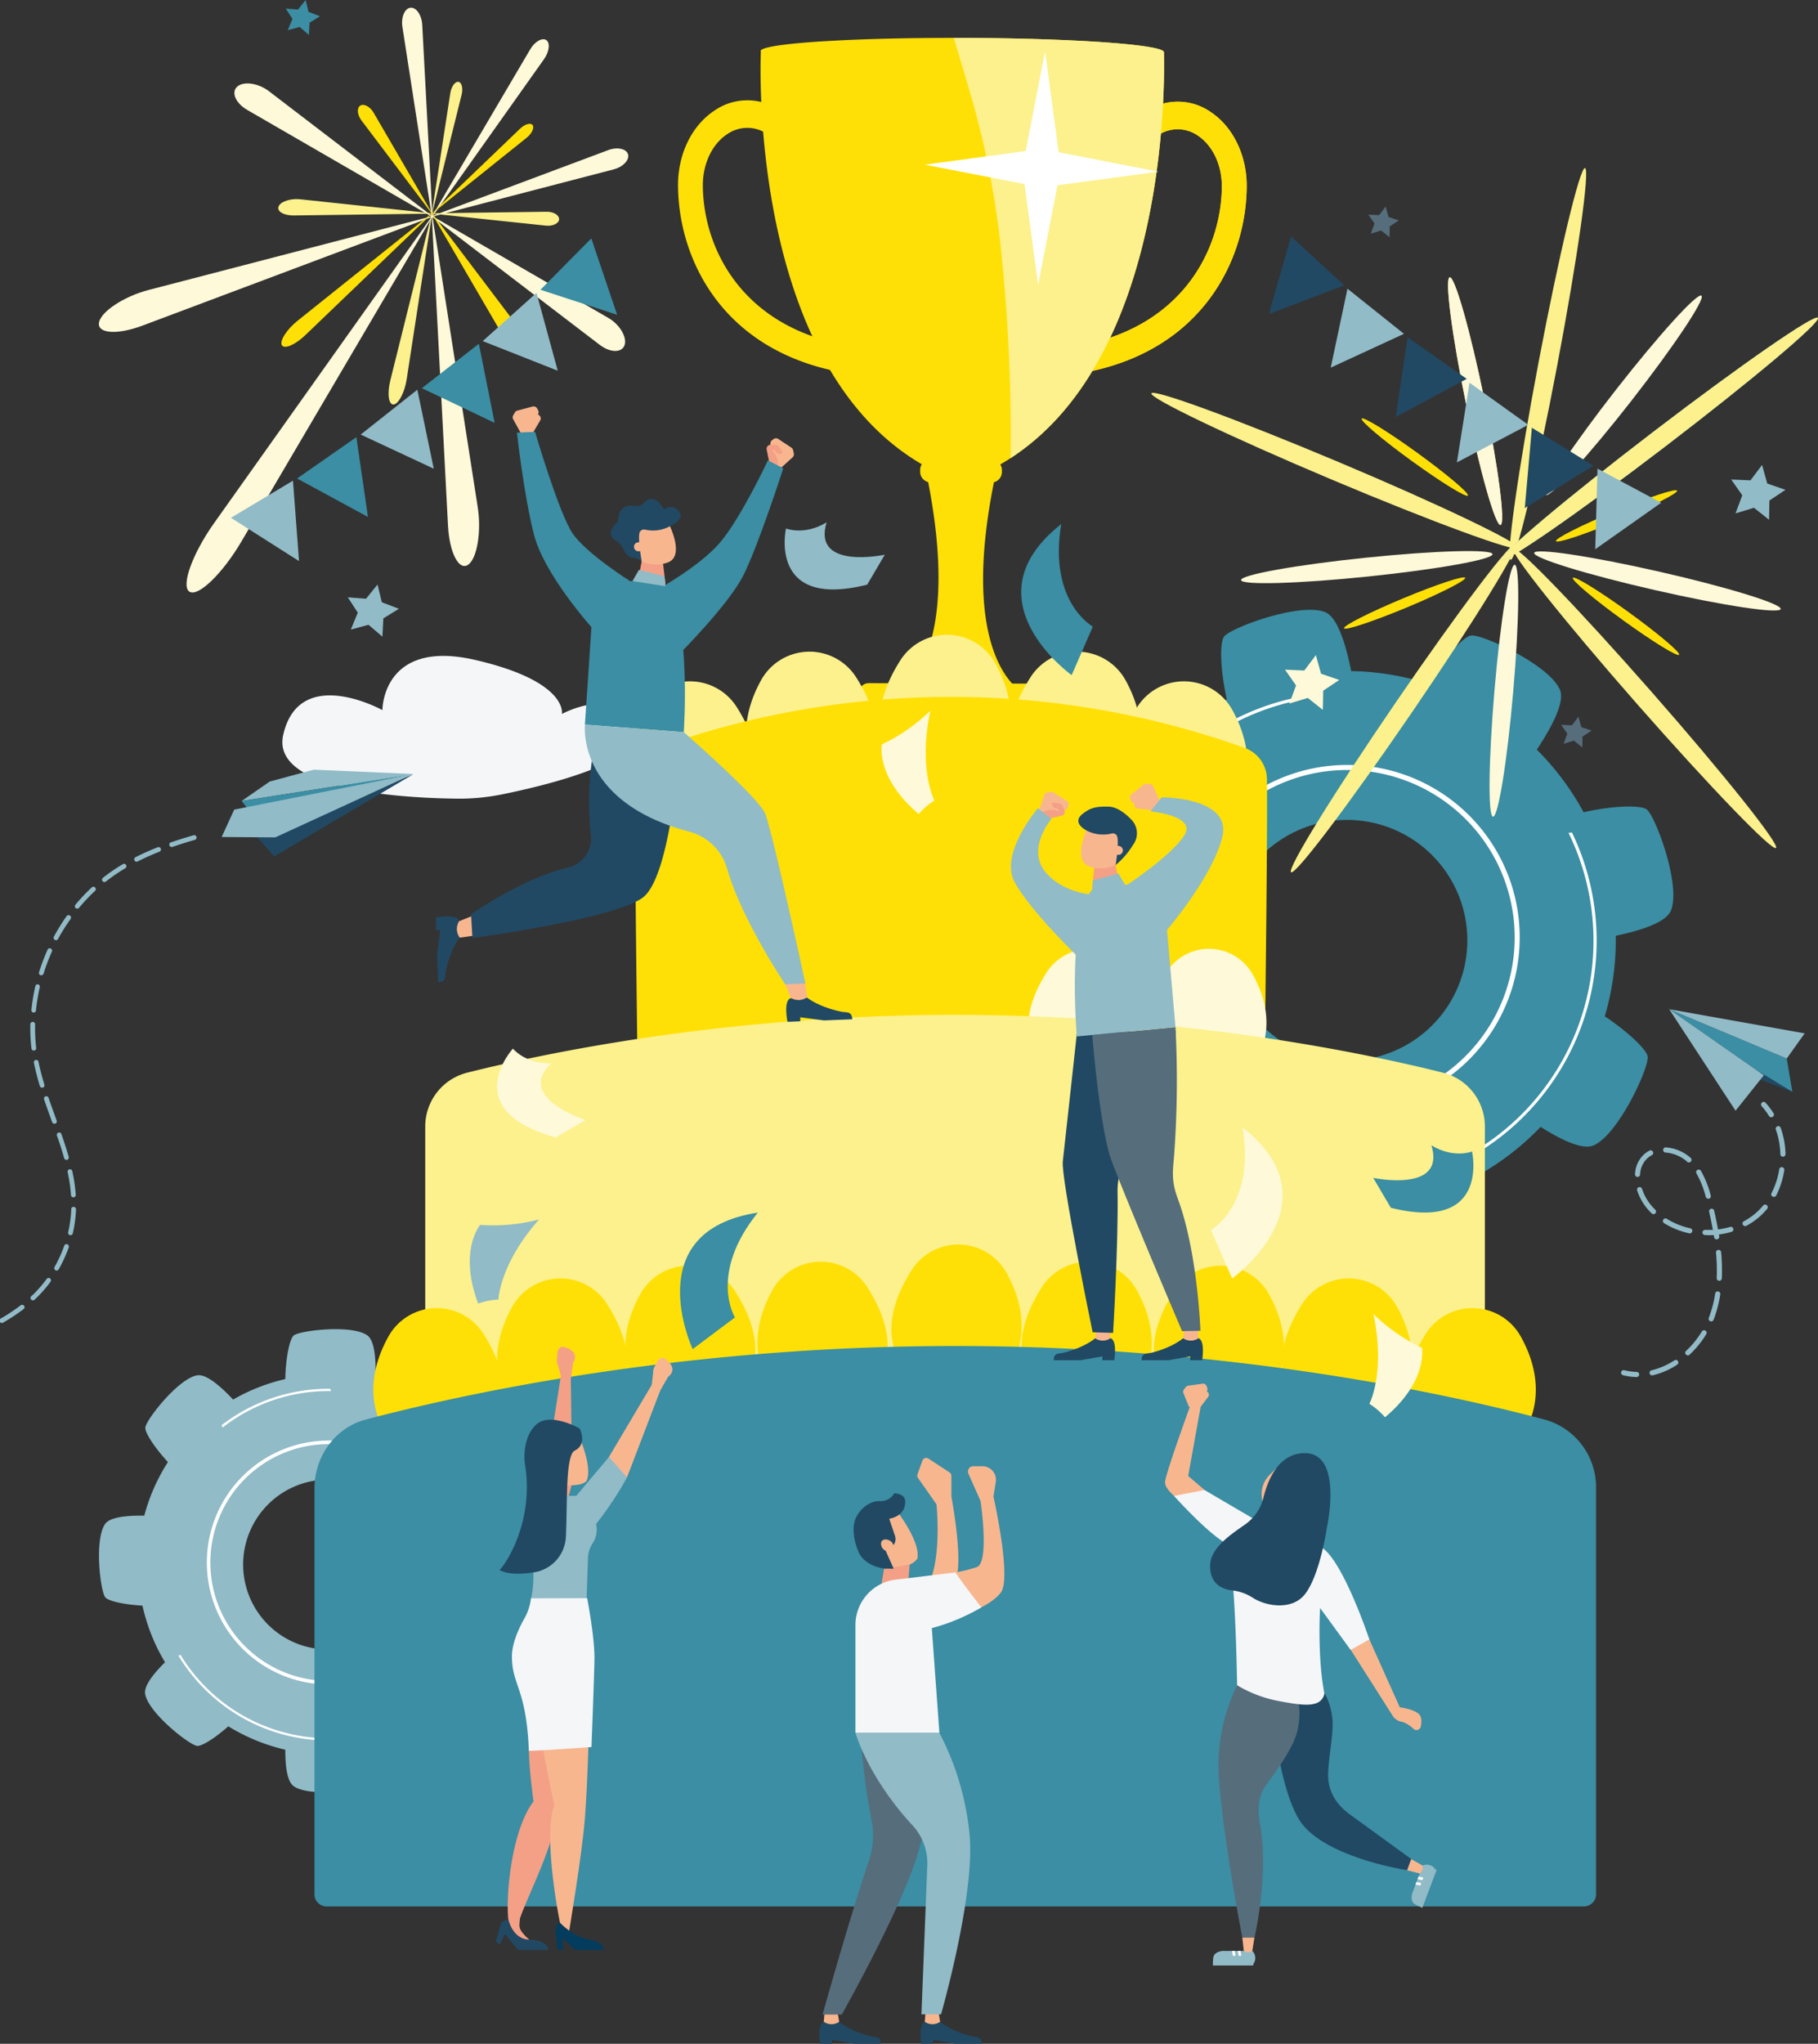<svg id="_ŽÓť_1" data-name="—ŽÓť_1" xmlns="http://www.w3.org/2000/svg" viewBox="0 0 449.59 505.29"><rect x="0" y="0" width="449.59" height="505.29" fill="#333333" stroke="none"/><defs><style>.cls-1{fill:#fef9d8;}.cls-2{fill:#fcf18c;}.cls-3{fill:#ffe006;}.cls-4{fill:#91bbc7;}.cls-5{fill:#3b8ea3;}.cls-6{fill:#fff;}.cls-7{fill:#fab746;}.cls-8{fill:#f7a605;}.cls-9{fill:#f4f6f8;}.cls-10{fill:#214963;}.cls-11{fill:#f4a086;}.cls-12{fill:#00666a;}.cls-13{fill:#f8b68f;}.cls-14{fill:#043c5e;}.cls-15{fill:#ffd247;}.cls-16{fill:#566d7c;}.cls-17{fill:#63c1c5;}</style></defs><path class="cls-1" d="M139,101.9l44.65,25.82c2.71,1.57,4.56,4.62,4,6.61h0c-.61,2-3.51,2.07-6.2,0Z" transform="translate(-33.16 -49.09)"/><path class="cls-1" d="M141.08,103.32l-46.69-27c-3-1.72-4.15-4.45-2.53-5.84h0c1.6-1.37,5.2-.83,7.77,1.13Z" transform="translate(-33.16 -49.09)"/><path class="cls-1" d="M140.87,101.31,92.84,183c-4.58,7.8-10.67,13.76-12.83,12.37h0c-2.18-1.4.8-9.5,6.07-16.92Z" transform="translate(-33.16 -49.09)"/><path class="cls-1" d="M139.17,103.94l25.08-42.6c1.15-2,3-3,4-2.35h0c1,.68.77,2.85-.55,4.72Z" transform="translate(-33.16 -49.09)"/><path class="cls-1" d="M139.88,101.19l11.43,73.34c.92,5.92-.14,12.58-2.35,14.16h0c-2.28,1.63-4.62-2.89-5-9.46Z" transform="translate(-33.16 -49.09)"/><path class="cls-1" d="M140.17,104.05l-7.49-48.27c-.38-2.44.56-4.64,2-4.78h0c1.43-.14,2.77,1.81,2.9,4.25Z" transform="translate(-33.16 -49.09)"/><path class="cls-1" d="M141.37,102.19l-73,27.41c-6.17,2.32-11.26,2-10.72-.8h0c.52-2.74,6.3-6.47,12.18-8Z" transform="translate(-33.16 -49.09)"/><path class="cls-1" d="M138.67,103,183.58,86.2c2.21-.83,4.45-.35,4.88,1h0c.43,1.4-1.18,3.15-3.52,3.76Z" transform="translate(-33.16 -49.09)"/><path class="cls-2" d="M140.16,101l-6.44,41.93c-.49,3.16-2,6.06-3.22,6.16h0c-1.25.11-1.62-2.7-.82-5.93Z" transform="translate(-33.16 -49.09)"/><path class="cls-2" d="M139.81,102.71l4.71-30.59c.25-1.63,1.18-2.91,2-2.8h0c.82.11,1.19,1.58.8,3.18Z" transform="translate(-33.16 -49.09)"/><path class="cls-2" d="M140.74,101.9l-35,.46c-2.43,0-4.15-1-3.69-2.22h0c.47-1.21,2.89-2,5.18-1.8Z" transform="translate(-33.16 -49.09)"/><path class="cls-2" d="M139.22,101.82l29.21-.38c1.65,0,3,.83,3,1.84h0c0,1-1.55,1.78-3.22,1.6Z" transform="translate(-33.16 -49.09)"/><path class="cls-3" d="M140.64,101.28l-32,30.69c-2.47,2.37-5.19,3.54-5.78,2.45h0c-.59-1.08,1.24-3.9,3.85-6Z" transform="translate(-33.16 -49.09)"/><path class="cls-3" d="M139.32,102.44l22.47-21.55c1.17-1.12,2.59-1.52,3.08-.88h0c.49.65-.17,2.09-1.44,3.11Z" transform="translate(-33.16 -49.09)"/><path class="cls-3" d="M140.4,102.49,122.55,78.87c-1.06-1.4-1.19-3.1-.29-3.67h0c.9-.56,2.42.25,3.29,1.74Z" transform="translate(-33.16 -49.09)"/><path class="cls-3" d="M139.57,101.23l19.59,25.91c1.29,1.7,1.74,4,1,5h0c-.8,1-2.51.14-3.65-1.82Z" transform="translate(-33.16 -49.09)"/><polygon class="cls-4" points="98.65 150.51 94.8 152.88 94.57 157.4 91.13 154.47 86.76 155.65 88.48 151.47 86.01 147.68 90.52 148.03 93.36 144.51 94.43 148.9 98.65 150.51"/><polygon class="cls-5" points="79.13 4.02 76.56 5.61 76.4 8.64 74.09 6.67 71.17 7.46 72.32 4.66 70.67 2.13 73.69 2.36 75.59 0 76.3 2.94 79.13 4.02"/><path class="cls-5" d="M440.41,249.22c-1.39-1.12-8.2-1-15.63.68a66.44,66.44,0,0,0-11.57-15.48c3.69-5.54,7-11.76,5.72-14.79-2.6-6.16-19.12-13.74-21.94-13.43-1.8.19-6.65,5.29-10.79,11.88A66.37,66.37,0,0,0,367.31,215c-1.31-6.54-3.36-13.32-6.42-14.56-6.2-2.52-23.24,3.81-25,6-1.12,1.39-1,8.16.66,15.56a65.85,65.85,0,0,0-16.06,11.25c-5.38-3.53-11.27-6.57-14.19-5.33-6.16,2.6-13.74,19.12-13.44,21.94.19,1.67,4.61,6,10.53,9.91A66.14,66.14,0,0,0,299.72,280c-5.88,1.31-11.49,3.25-12.61,6-2.51,6.2,3.82,23.24,6,25,1.25,1,6.85,1,13.34-.22a66.32,66.32,0,0,0,12.32,17.42c-3,4.84-5.28,9.79-4.19,12.39,2.61,6.15,19.13,13.73,21.95,13.43,1.54-.17,5.35-4,9-9.22a66.26,66.26,0,0,0,21.29,3.29c1.31,5.53,3.18,10.61,5.79,11.67,6.2,2.51,23.24-3.81,25-6,1-1.25,1-6.87-.22-13.39a66,66,0,0,0,16.76-12.68c5.05,3.2,10.33,5.75,13.05,4.6,6.16-2.6,13.74-19.13,13.43-21.94-.18-1.69-4.65-6-10.61-10a66.12,66.12,0,0,0,2.71-19.9c6.24-1.31,12.46-3.31,13.64-6.23C448.94,268,442.61,251,440.41,249.22Zm-67.2,61.28a29.76,29.76,0,1,1,22-35.89A29.76,29.76,0,0,1,373.21,310.5Z" transform="translate(-33.16 -49.09)"/><path class="cls-6" d="M376.31,322.36a42.67,42.67,0,1,1,31.5-51.47A42.72,42.72,0,0,1,376.31,322.36ZM356.64,240.6a41.42,41.42,0,1,0,49.95,30.58A41.46,41.46,0,0,0,356.64,240.6Z" transform="translate(-33.16 -49.09)"/><path class="cls-6" d="M421.89,254.9l-.84.09a60.69,60.69,0,0,1-97.55,69.47h0a7.35,7.35,0,0,1-.76.34,61.49,61.49,0,0,0,99.16-69.9Z" transform="translate(-33.16 -49.09)"/><path class="cls-6" d="M319.19,243.66a60.44,60.44,0,0,1,33.12-21l.8-.17c-.16-.23-.3-.47-.45-.71l-.54.12A61.14,61.14,0,0,0,318.68,243C318.86,243.24,319,243.45,319.19,243.66Z" transform="translate(-33.16 -49.09)"/><path class="cls-4" d="M170.59,425.89c-.77-1-5.48-2-10.86-2.12a46.27,46.27,0,0,0-5.39-12.55c3.46-3.19,6.76-6.92,6.38-9.21-.76-4.66-10.87-12.6-12.85-12.86-1.27-.16-5.45,2.54-9.38,6.38A47,47,0,0,0,126,390.31c.19-4.71-.1-9.71-2-11.07-3.84-2.75-16.59-1.22-18.18,0-1,.77-2,5.44-2.11,10.8a46.51,46.51,0,0,0-12.9,5.07c-3.11-3.31-6.65-6.37-8.87-6C77.29,389.87,69.35,400,69.1,402c-.15,1.18,2.17,4.87,5.59,8.55a46.73,46.73,0,0,0-5.85,13.26c-4.26-.07-8.43.34-9.65,2-2.76,3.84-1.23,16.6,0,18.18.68.89,4.54,1.81,9.2,2.06a46.64,46.64,0,0,0,5.58,14c-2.86,2.84-5.25,5.85-4.92,7.82.77,4.66,10.87,12.6,12.85,12.86,1.09.14,4.34-1.84,7.72-4.84a47.1,47.1,0,0,0,14.09,5.78c0,4,.43,7.81,2.05,9,3.84,2.75,16.59,1.22,18.18,0,.89-.69,1.81-4.56,2.06-9.24a46.46,46.46,0,0,0,13.61-5.94c2.94,3,6.15,5.66,8.21,5.32,4.66-.77,12.6-10.87,12.85-12.86.16-1.18-2.19-4.91-5.64-8.6a46.69,46.69,0,0,0,5.15-13.23c4.51.14,9.11-.22,10.41-2C173.34,440.23,171.81,427.47,170.59,425.89Zm-56.3,31a21,21,0,1,1,21-21A21,21,0,0,1,114.29,456.88Z" transform="translate(-33.16 -49.09)"/><path class="cls-6" d="M114.45,465.54a30.15,30.15,0,1,1,30.16-30.15A30.19,30.19,0,0,1,114.45,465.54Zm0-59.42a29.27,29.27,0,1,0,29.27,29.27A29.3,29.3,0,0,0,114.45,406.12Z" transform="translate(-33.16 -49.09)"/><path class="cls-6" d="M156.92,426.73l-.59-.08a42.89,42.89,0,0,1-78.5,31.61h0l-.58.11a43.45,43.45,0,0,0,79.68-31.64Z" transform="translate(-33.16 -49.09)"/><path class="cls-6" d="M88.22,402a42.73,42.73,0,0,1,26.23-9l.58,0c-.07-.19-.13-.37-.19-.56h-.39a43.21,43.21,0,0,0-26.48,9C88.06,401.69,88.14,401.86,88.22,402Z" transform="translate(-33.16 -49.09)"/><path class="cls-3" d="M243.84,141.64l-3-.59c-29.56-5.66-40-28.48-40-46.29,0-7.63,3.43-14.64,8.95-18.29A14.27,14.27,0,0,1,225.45,76L233,80.52l7.64,20.78.19.78a40.33,40.33,0,0,0,4.45,13.8l.55,1-.16,1.19c-.25,1.89-.39,3.34-.44,4.73a40.37,40.37,0,0,0,2.06,14.29l1.86,5.6Zm-9-38.15-6.67-18.13L222.54,82a8.71,8.71,0,0,0-9.57.28c-3.67,2.42-5.95,7.19-6,12.45,0,14.8,8.68,33.68,33,39.2a47,47,0,0,1-.95-11.41c0-1.32.16-2.66.35-4.25A47.59,47.59,0,0,1,234.81,103.49Z" transform="translate(-33.16 -49.09)"/><path class="cls-7" d="M292.91,142.85l1.89-5.59A40.53,40.53,0,0,0,296.94,123c-.05-1.39-.18-2.85-.42-4.74l-.15-1.19.56-1a40.51,40.51,0,0,0,4.53-13.78l.19-.78,7.76-20.73L317,76.31a14.25,14.25,0,0,1,15.63.52c5.49,3.68,8.88,10.7,8.84,18.33-.09,17.82-10.69,40.57-40.28,46.07-1,.19-2,.38-3,.57Zm9.84-24.37c.18,1.59.28,2.94.33,4.25a48,48,0,0,1-1,11.41c24.37-5.38,33.17-24.22,33.24-39,0-5.26-2.22-10-5.88-12.49a8.74,8.74,0,0,0-9.57-.33l-5.62,3.29-6.77,18.1A47.67,47.67,0,0,1,302.75,118.48Z" transform="translate(-33.16 -49.09)"/><path class="cls-3" d="M279.81,164.29c10.78-48.37-28.43-48.49-17.93,0S255,220.47,255,220.47h0a56.69,56.69,0,0,0,31.47.09h0S269,212.67,279.81,164.29Z" transform="translate(-33.16 -49.09)"/><path class="cls-3" d="M321,62S321,62,321,62c0-1.87-22.32-3.46-49.86-3.54s-49.88,1.38-49.89,3.26c0,0,.06.06.07.08-.08,1.77-3.22,77,39.81,102.07a2.47,2.47,0,0,0-.41,1.3v.56a2.6,2.6,0,0,0,2.6,2.61l15,.05a2.62,2.62,0,0,0,2.61-2.6v-.56a2.47,2.47,0,0,0-.41-1.31C323.75,139.05,321,63.74,321,62Z" transform="translate(-33.16 -49.09)"/><path class="cls-3" d="M292.91,142.85l1.89-5.59A40.53,40.53,0,0,0,296.94,123c-.05-1.39-.18-2.85-.42-4.74l-.15-1.19.56-1a40.51,40.51,0,0,0,4.53-13.78l.19-.78,7.76-20.73L317,76.31a14.25,14.25,0,0,1,15.63.52c5.49,3.68,8.88,10.7,8.84,18.33-.09,17.82-10.69,40.57-40.28,46.07-1,.19-2,.38-3,.57Zm9.84-24.37c.18,1.59.28,2.94.33,4.25a48,48,0,0,1-1,11.41c24.37-5.38,33.17-24.22,33.24-39,0-5.26-2.22-10-5.88-12.49a8.74,8.74,0,0,0-9.57-.33l-5.62,3.29-6.77,18.1A47.67,47.67,0,0,1,302.75,118.48Z" transform="translate(-33.16 -49.09)"/><path class="cls-2" d="M321,62S321,62,321,62c0-1.87-22.32-3.46-49.86-3.54H269c1.56,5,3,10,4.47,14.94a219.32,219.32,0,0,1,7.61,41.21,431.72,431.72,0,0,1,2,47.73C323.63,136,321,63.7,321,62Z" transform="translate(-33.16 -49.09)"/><polygon class="cls-6" points="261.52 45.8 286.45 42.44 261.81 37.63 258.45 12.71 253.65 37.35 228.72 40.71 253.36 45.51 256.72 70.44 261.52 45.8"/><rect class="cls-3" x="245.57" y="218.07" width="49.67" height="7.83" rx="2.37" transform="translate(-32.52 -49.86) rotate(0.16)"/><rect class="cls-8" x="237.09" y="222.74" width="66.6" height="10.5" rx="3" transform="translate(-32.51 -49.86) rotate(0.16)"/><path class="cls-9" d="M103.21,230.73c-3.2,13.87,29.53,15.66,43,15.81a53.19,53.19,0,0,0,11.12-1.06c11.4-2.31,36.36-8.39,32.86-16.64-4.51-10.65-18.08-3.23-18.08-3.23s1.7-8-21.38-13.35-23,12.39-23,12.39S107.22,213.29,103.21,230.73Z" transform="translate(-33.16 -49.09)"/><path class="cls-2" d="M191.94,249.52s-8.5-9.79-.11-24.93a13.68,13.68,0,0,1,23.5-.73c11.08,17.41.31,25.66.31,25.66Z" transform="translate(-33.16 -49.09)"/><path class="cls-2" d="M221.49,242.18s-8.5-9.78-.11-24.93a13.68,13.68,0,0,1,23.5-.72c11.08,17.4.31,25.65.31,25.65Z" transform="translate(-33.16 -49.09)"/><path class="cls-2" d="M337.79,249.52s8.51-9.79.11-24.93a13.67,13.67,0,0,0-23.49-.73c-11.08,17.41-.32,25.66-.32,25.66Z" transform="translate(-33.16 -49.09)"/><path class="cls-2" d="M311.39,242.18s8.5-9.78.11-24.93a13.68,13.68,0,0,0-23.5-.72c-11.08,17.4-.31,25.65-.31,25.65Z" transform="translate(-33.16 -49.09)"/><path class="cls-2" d="M279.2,238s8.5-9.79.11-24.93a13.68,13.68,0,0,0-23.5-.72c-11.08,17.4-.31,25.65-.31,25.65Z" transform="translate(-33.16 -49.09)"/><path class="cls-3" d="M344.18,336.25H197.8c-.8,0-6.68-1.1-6.68-2.44,0,0-1.06-71.22-.88-92.09a8.35,8.35,0,0,1,5.49-7.76A215.69,215.69,0,0,1,341,234a8.35,8.35,0,0,1,5.48,7.76c.18,20.87-.88,92.09-.88,92.09C345.61,335.15,345,336.25,344.18,336.25Z" transform="translate(-33.16 -49.09)"/><polygon class="cls-4" points="102.28 191.36 77.58 190.29 66.7 193.22 59.76 198.03 102.28 191.36"/><polyline class="cls-5" points="102.28 191.36 61.34 200.05 59.76 198.03"/><polygon class="cls-10" points="63.4 206.79 63.48 206.85 67.8 211.73 102.19 191.41 63.4 206.79"/><polygon class="cls-4" points="54.82 206.93 57.92 200.16 102.01 191.42 68.07 207.03 54.82 206.93"/><path class="cls-4" d="M42,368.49a31.8,31.8,0,0,0,2.74-3.25.59.59,0,0,1,.95.69,30.87,30.87,0,0,1-2.85,3.38c-.37.38-.74.75-1.13,1.11a.59.59,0,0,1-.5.15.54.54,0,0,1-.33-.18.59.59,0,0,1,0-.83C41.31,369.21,41.67,368.85,42,368.49Z" transform="translate(-33.16 -49.09)"/><path class="cls-4" d="M75.43,257.35c1.75-.6,3.59-1.18,5.65-1.77a.59.59,0,0,1,.32,1.13c-2,.58-3.86,1.16-5.59,1.76a.61.61,0,0,1-.3,0,.59.59,0,0,1-.08-1.14Z" transform="translate(-33.16 -49.09)"/><path class="cls-4" d="M66.83,262.12a.56.56,0,0,1-.42-.31.59.59,0,0,1,.26-.79c1.68-.86,3.5-1.67,5.42-2.43a.59.59,0,1,1,.43,1.09c-1.88.75-3.67,1.55-5.32,2.39A.54.54,0,0,1,66.83,262.12Z" transform="translate(-33.16 -49.09)"/><path class="cls-4" d="M49.05,357.08a.57.57,0,0,1,.75-.36.59.59,0,0,1,.36.75,33,33,0,0,1-2.49,5.44.56.56,0,0,1-.61.29.44.44,0,0,1-.19-.07.59.59,0,0,1-.22-.8A32.72,32.72,0,0,0,49.05,357.08Z" transform="translate(-33.16 -49.09)"/><path class="cls-4" d="M50.45,354.45a.59.59,0,0,1-.44-.7c.12-.51.23-1,.32-1.55a29.53,29.53,0,0,0,.45-4.17.59.59,0,0,1,.61-.57.6.6,0,0,1,.57.61,33.66,33.66,0,0,1-.47,4.34c-.1.54-.21,1.07-.33,1.6a.59.59,0,0,1-.68.45Z" transform="translate(-33.16 -49.09)"/><path class="cls-4" d="M51.35,345.11H51.2a.6.6,0,0,1-.48-.54,40.06,40.06,0,0,0-.84-5.73.59.59,0,0,1,1.15-.25,42.51,42.51,0,0,1,.87,5.9A.6.6,0,0,1,51.35,345.11Z" transform="translate(-33.16 -49.09)"/><path class="cls-4" d="M43,293.16c-.17.75-.32,1.51-.46,2.27-.2,1.15-.37,2.31-.48,3.46a.59.59,0,0,1-.65.53h0a.58.58,0,0,1-.48-.63c.11-1.18.28-2.38.49-3.55.14-.79.3-1.56.48-2.34a.56.56,0,0,1,.7-.44A.59.59,0,0,1,43,293.16Z" transform="translate(-33.16 -49.09)"/><path class="cls-4" d="M41.84,302.37a42.93,42.93,0,0,0,.27,5.8.58.58,0,0,1-.52.65h-.17a.59.59,0,0,1-.48-.51,43.75,43.75,0,0,1-.28-6,.59.59,0,0,1,.6-.58A.6.6,0,0,1,41.84,302.37Z" transform="translate(-33.16 -49.09)"/><path class="cls-4" d="M46,284.35a47.06,47.06,0,0,0-2.06,5.44.6.6,0,0,1-.67.41l-.07,0a.59.59,0,0,1-.39-.74,51.34,51.34,0,0,1,2.11-5.57.59.59,0,0,1,1.08.48Z" transform="translate(-33.16 -49.09)"/><path class="cls-4" d="M52.71,273.52a.6.6,0,0,1-.56.21.61.61,0,0,1-.27-.13.59.59,0,0,1-.07-.83,46.6,46.6,0,0,1,4.09-4.33.59.59,0,0,1,.8.86A46.9,46.9,0,0,0,52.71,273.52Z" transform="translate(-33.16 -49.09)"/><path class="cls-4" d="M46.81,326.89a.66.66,0,0,1-.31,0,.63.63,0,0,1-.45-.38l-.25-.7c-.58-1.62-1.17-3.24-1.72-4.86a.59.59,0,1,1,1.11-.38c.55,1.62,1.14,3.23,1.72,4.84l.25.7A.59.59,0,0,1,46.81,326.89Z" transform="translate(-33.16 -49.09)"/><path class="cls-4" d="M47.51,281.23a.59.59,0,0,1-.62.3l-.18-.07a.58.58,0,0,1-.23-.79,48.54,48.54,0,0,1,3.14-5.06.59.59,0,1,1,1,.68A48,48,0,0,0,47.51,281.23Z" transform="translate(-33.16 -49.09)"/><path class="cls-4" d="M47.6,329.11a.58.58,0,0,1,.75.36c.76,2.19,1.33,4,1.81,5.65a.6.6,0,0,1-.41.72.59.59,0,0,1-.26,0,.61.61,0,0,1-.47-.42c-.46-1.65-1-3.42-1.78-5.58A.58.58,0,0,1,47.6,329.11Z" transform="translate(-33.16 -49.09)"/><path class="cls-4" d="M38.28,371.8a.59.59,0,0,1,.83.11.58.58,0,0,1-.11.82,44.79,44.79,0,0,1-5,3.31.59.59,0,1,1-.6-1A45.5,45.5,0,0,0,38.28,371.8Z" transform="translate(-33.16 -49.09)"/><path class="cls-4" d="M42,311.15a.59.59,0,0,1,.69.46c.35,1.76.83,3.61,1.45,5.65a.59.59,0,0,1-.4.73.62.62,0,0,1-.27,0,.6.6,0,0,1-.46-.41c-.63-2.08-1.11-4-1.47-5.76A.58.58,0,0,1,42,311.15Z" transform="translate(-33.16 -49.09)"/><path class="cls-4" d="M61.77,263.84c.58-.38,1.17-.75,1.77-1.1a.58.58,0,0,1,.8.2.59.59,0,0,1-.2.81c-.58.35-1.15.7-1.72,1.07-1.05.69-2.08,1.43-3.07,2.21a.58.58,0,0,1-.47.12.54.54,0,0,1-.36-.21.59.59,0,0,1,.1-.83C59.63,265.31,60.7,264.54,61.77,263.84Z" transform="translate(-33.16 -49.09)"/><path class="cls-1" d="M342.89,312.68s7.72-8.88.1-22.62a12.41,12.41,0,0,0-21.32-.66c-10.06,15.8-.29,23.28-.29,23.28Z" transform="translate(-33.16 -49.09)"/><path class="cls-1" d="M313.22,312.78s7.72-8.88.1-22.63A12.41,12.41,0,0,0,292,289.5c-10.06,15.79-.29,23.28-.29,23.28Z" transform="translate(-33.16 -49.09)"/><path class="cls-2" d="M397.89,408.6H140.76a2.45,2.45,0,0,1-2.44-2.44V327.6a13.72,13.72,0,0,1,10.37-13.31C168,309.43,212.87,300,269.32,300S370.61,309.43,390,314.29a13.72,13.72,0,0,1,10.37,13.31v78.56A2.45,2.45,0,0,1,397.89,408.6Z" transform="translate(-33.16 -49.09)"/><path class="cls-3" d="M129.31,404.48s-8.51-9.79-.11-24.93a13.67,13.67,0,0,1,23.49-.73c11.08,17.41.32,25.66.32,25.66Z" transform="translate(-33.16 -49.09)"/><path class="cls-3" d="M159.9,397.14s-8.5-9.78-.1-24.93a13.67,13.67,0,0,1,23.49-.72c11.08,17.4.32,25.65.32,25.65Z" transform="translate(-33.16 -49.09)"/><path class="cls-3" d="M191.59,394s-8.51-9.79-.11-24.93a13.67,13.67,0,0,1,23.49-.73c11.08,17.41.32,25.66.32,25.66Z" transform="translate(-33.16 -49.09)"/><path class="cls-3" d="M224.28,393s-8.5-9.79-.11-24.93a13.68,13.68,0,0,1,23.5-.72C258.75,384.7,248,393,248,393Z" transform="translate(-33.16 -49.09)"/><path class="cls-3" d="M409.15,404.48s8.51-9.79.11-24.93a13.67,13.67,0,0,0-23.49-.73c-11.08,17.41-.32,25.66-.32,25.66Z" transform="translate(-33.16 -49.09)"/><path class="cls-3" d="M378.56,397.14s8.5-9.78.1-24.93a13.67,13.67,0,0,0-23.49-.72c-11.08,17.4-.32,25.65-.32,25.65Z" transform="translate(-33.16 -49.09)"/><path class="cls-3" d="M346.87,394s8.51-9.79.11-24.93a13.67,13.67,0,0,0-23.49-.73c-11.08,17.41-.32,25.66-.32,25.66Z" transform="translate(-33.16 -49.09)"/><path class="cls-3" d="M314.18,393s8.5-9.79.11-24.93a13.68,13.68,0,0,0-23.5-.72c-11.08,17.4-.31,25.65-.31,25.65Z" transform="translate(-33.16 -49.09)"/><path class="cls-3" d="M282,388.76s8.5-9.79.11-24.93a13.68,13.68,0,0,0-23.5-.73c-11.08,17.41-.31,25.66-.31,25.66Z" transform="translate(-33.16 -49.09)"/><path class="cls-5" d="M424.93,520.42h-311a3,3,0,0,1-3-3.11V417.09c0-8,5.17-15,12.54-17,23.42-6.2,77.63-18.23,145.92-18.23s122.51,12,145.92,18.23a17.35,17.35,0,0,1,12.55,17V517.31A3,3,0,0,1,424.93,520.42Z" transform="translate(-33.16 -49.09)"/><polygon class="cls-11" points="141.16 340.85 141.48 363.82 135.25 362.16 138.76 339.77 141.16 340.85"/><path class="cls-11" d="M171,384.29a3.37,3.37,0,0,0,.15,2.38l.81,3,.57.29,1.83.66c-.29-.58-.12,0-.12,0l.67-4.64s2-2.73-2.35-3.89a1,1,0,0,0-1.11.36A2.62,2.62,0,0,0,171,384.29Z" transform="translate(-33.16 -49.09)"/><path class="cls-12" d="M171.17,431a134.15,134.15,0,0,0,3.47-18.06l-6-3.06-2.71,7.94Z" transform="translate(-33.16 -49.09)"/><path class="cls-11" d="M158.89,523.86l2.62.45c.54-3.24,8.67-18.61,9.33-26.59A179.25,179.25,0,0,1,173.63,479l-8.74-2.61s-2.22,0,.21,18.07C159.64,501.63,158.17,517.91,158.89,523.86Z" transform="translate(-33.16 -49.09)"/><path class="cls-13" d="M165.33,469.81s2.06,12.36,4.91,25.58c-3,8,1.57,30.25,1.65,30.17.34-.32,1.91,1.61,1.91,1.61s3.32-19.65,4-28.52.92-19.66.92-19.66Z" transform="translate(-33.16 -49.09)"/><path class="cls-14" d="M171.52,524.31a2.92,2.92,0,0,0-1,2.4c.23,1.35.55,4.5.55,4.5h1.28l0-2.94c0-.19,2.75,2.94,3.21,2.94h6.77s.45-2-3.52-2.62S171.52,524.31,171.52,524.31Z" transform="translate(-33.16 -49.09)"/><path class="cls-11" d="M161.81,522.07l-.19,2.81a2.66,2.66,0,0,0,.47,1.66,10.68,10.68,0,0,0,2,2.11c-2,.63-3.75-1.57-4.68-3a3.45,3.45,0,0,1-.51-2.4l.33-2.21Z" transform="translate(-33.16 -49.09)"/><path class="cls-10" d="M158.89,523.62s-1.72.15-2,1.46-1.1,4-1.1,4l.94.75,1.33-2.64a38.52,38.52,0,0,0,3.31,4h7.39s0-2.45-4.63-2.56C159.86,528.55,158.89,523.62,158.89,523.62Z" transform="translate(-33.16 -49.09)"/><polygon class="cls-13" points="163.26 343.82 155.05 365.27 149.87 361.42 161.44 341.93 163.26 343.82"/><path class="cls-13" d="M195.4,386.42a3.32,3.32,0,0,0-.74,2.26l-.36,3.1.42.48,1.45,1.29c0-.64-.12,0-.12,0l2.33-4.07s2.83-1.81-.73-4.48a1,1,0,0,0-1.17-.07A2.61,2.61,0,0,0,195.4,386.42Z" transform="translate(-33.16 -49.09)"/><polygon class="cls-11" points="140.47 370.53 135.18 370.53 137.29 364.31 141.43 366.85 140.47 370.53"/><path class="cls-4" d="M180.66,426.3c0-.16-.06-.29-.1-.43a80.58,80.58,0,0,0,7.65-11.51l-4.45-5.07-8.08,9.61h-3a6,6,0,0,0-7.52,1c-1.28,1.32-2.13,4.9-1.27,8.68,2.35,10.43.51,15.95.51,15.95l13.65,5.09s.31-9.07.52-15.43v0a7.11,7.11,0,0,1,1.11-3.48A6.22,6.22,0,0,0,180.66,426.3Z" transform="translate(-33.16 -49.09)"/><path class="cls-13" d="M175.49,402.22l-8.68,3,.86,6.47c0,.1,0,.18.05.27a4,4,0,0,1,.5.11l.08,0h.08a6,6,0,0,1,4.06,4.06,10.28,10.28,0,0,0,3.75,0,3.85,3.85,0,0,0,2-.85C180,411.31,175.49,402.22,175.49,402.22Z" transform="translate(-33.16 -49.09)"/><path class="cls-10" d="M175.29,407.73c-2.34,1.14-1.78,13.18-2.19,21.38a9.31,9.31,0,0,1-7.89,8.71c-3.09.49-6.48.58-8.53-.58,1.35-1.11,8.65-11.85,6.31-26.07-.3-1.87-.34-7.08,2.81-9.91,3.5-3.14,10.72,1,10.72,1S178.5,406.16,175.29,407.73Z" transform="translate(-33.16 -49.09)"/><path class="cls-9" d="M178.36,444.2s1.81,9.24,1.81,14.75c0,3-.74,22.06-.74,22.06s-13,.94-15.48.94c-.63-15.6-4.19-16.08-4.19-23.36,0-3.17,1.63-6.74,2.87-9a13.32,13.32,0,0,0,1.8-5.06l.08-.29Z" transform="translate(-33.16 -49.09)"/><path class="cls-15" d="M163.32,479" transform="translate(-33.16 -49.09)"/><path class="cls-10" d="M304,379.94s-2.37,2.2-7.78,3.58c-1.19.3-2.47-.1-2.47,1.86h6.56l5.46-.94v.94h2.95s.82-4.82-.9-5.44Z" transform="translate(-33.16 -49.09)"/><path class="cls-13" d="M304.55,376.48l-.58,3.46h0a3.33,3.33,0,0,0,3.61.12l.21-.12-.3-3.46Z" transform="translate(-33.16 -49.09)"/><path class="cls-10" d="M325.74,379.94s-2.38,2.2-7.78,3.58c-1.19.3-2.48-.1-2.48,1.86h6.57l5.45-.94v.94h2.95s.82-4.82-.9-5.44Z" transform="translate(-33.16 -49.09)"/><path class="cls-13" d="M326.32,376.48l-.58,3.46h0a3.33,3.33,0,0,0,3.61.12l.2-.12-.29-3.46Z" transform="translate(-33.16 -49.09)"/><path class="cls-10" d="M299.47,304.53s-3,27.56-3.48,31.69,7.38,42.25,7.38,42.25l5.06.15s1.33-22.25,1.1-34.92c-.09-4.47,1.9-9.47,4.48-13.26,10.79-15.88,9.84-26.65,9.84-26.65Z" transform="translate(-33.16 -49.09)"/><path class="cls-16" d="M303.28,305s1.46,19,4.15,29.19c1.13,4.29,18.05,44,18.05,44l4.55-.08s-.69-19.47-5.59-32.63c-1.73-4.64-1.2-7-.91-10.92a252.84,252.84,0,0,0,.32-31.53Z" transform="translate(-33.16 -49.09)"/><path class="cls-13" d="M290.13,249.46l1.24-3.76a1,1,0,0,1,.73-.66l.8-.18a1,1,0,0,1,.75.13l3.3,2.08a1,1,0,0,1,.42,1.17l-.16.46a1,1,0,0,1-.49.57l-4.37,2.25Z" transform="translate(-33.16 -49.09)"/><path class="cls-11" d="M292.35,251.52l3.42-.77a1,1,0,0,0,.65-1.34l-.66-1.38c-.18-.36-2.37-.5-2.37-.5s-.53,1.52,1.49,1.44a1.45,1.45,0,0,0,.14.75,4.27,4.27,0,0,0-4.27.31Z" transform="translate(-33.16 -49.09)"/><path class="cls-4" d="M289.84,248.9s-9.58,11.17-5.79,18.24,15.86,18.69,15.86,18.69L306,270.41s-8.67.51-14-5.37,1.18-13.49,1.18-13.49Z" transform="translate(-33.16 -49.09)"/><path class="cls-13" d="M320,247.08l-1.65-3.59a1,1,0,0,0-.8-.57l-.82-.09a1,1,0,0,0-.73.22l-3.05,2.44a1,1,0,0,0-.27,1.2l.21.44a1,1,0,0,0,.54.51l4.61,1.74Z" transform="translate(-33.16 -49.09)"/><path class="cls-13" d="M318,249.38l-3.49-.37a1,1,0,0,1-.8-1.27l.5-1.43c.14-.39,2.29-.78,2.29-.78s.71,1.45-1.31,1.6a1.47,1.47,0,0,1-.06.77,4.32,4.32,0,0,1,4.29-.18Z" transform="translate(-33.16 -49.09)"/><path class="cls-4" d="M304.65,267.74c-8.09,5.09-5.18,37.59-5.18,37.59L323.85,303l-2.09-24s11.37-13.24,13.7-23.05-15-9.74-15-9.74l-2.81,3.49s11.63,1,8.35,6-14,12.09-14,12.09Z" transform="translate(-33.16 -49.09)"/><path class="cls-11" d="M310,267.37l-1-4.55-5.22.46-.51,5.38.1.11A14.83,14.83,0,0,1,310,267.37Z" transform="translate(-33.16 -49.09)"/><path class="cls-13" d="M312.08,254l-1.52,7.09c-.71-.14-1.25.56-1.23,1.25a1.27,1.27,0,0,0-.2.51,8.36,8.36,0,0,1-6.62.45c-4.39-1.61-.23-9.92-.23-9.92Z" transform="translate(-33.16 -49.09)"/><path class="cls-10" d="M313.34,258a4.79,4.79,0,0,0-.4-6.27c-1.56-1.68-3.68-3.16-5.55-3.21-3.28-.09-4.59.3-6.49,1.78-2.89,2.23,1,4.14,1,4.14a8.86,8.86,0,0,0,6.17.72,1.17,1.17,0,0,1,1.3.55c.65,1.28-.31,7.25-.31,7.25A20.34,20.34,0,0,0,313.34,258Z" transform="translate(-33.16 -49.09)"/><path class="cls-13" d="M310.67,259.92a1.11,1.11,0,1,1-.36-1.53A1.1,1.1,0,0,1,310.67,259.92Z" transform="translate(-33.16 -49.09)"/><polygon class="cls-4" points="270.28 217.65 270.12 220.11 278.21 218.69 276.58 215.96 270.28 217.65"/><path class="cls-10" d="M265.66,548.94s2.38,2.2,7.78,3.57c1.2.31,2.48-.1,2.48,1.87h-6.56l-5.46-1v1H261s-.82-4.83.9-5.44Z" transform="translate(-33.16 -49.09)"/><path class="cls-13" d="M265.08,545.47l.58,3.47h0a3.35,3.35,0,0,1-3.61.12l-.2-.12.29-3.47Z" transform="translate(-33.16 -49.09)"/><path class="cls-10" d="M240.69,548.94s2.37,2.2,7.78,3.57c1.19.31,2.47-.1,2.47,1.87h-6.56l-5.46-1v1H236s-.82-4.83.9-5.44Z" transform="translate(-33.16 -49.09)"/><path class="cls-13" d="M240.11,545.47l.58,3.47h0a3.36,3.36,0,0,1-3.62.12l-.2-.12.3-3.47Z" transform="translate(-33.16 -49.09)"/><path class="cls-13" d="M260.17,414.47a1,1,0,0,1-.11-.91l1.22-3.38a1,1,0,0,1,1.47-.49l5.24,3.43a1,1,0,0,1,.45.83v5.14s2.63,13.92,1.39,19.39-5.17,1.25-6.25.32c2.31-6.92,1.17-17.79,1.17-17.79Z" transform="translate(-33.16 -49.09)"/><path class="cls-13" d="M269.46,449.18s8.55-2.73,11.23-6.39-1.85-23.7-1.85-23.7l.58-3.6a3.36,3.36,0,0,0-3.28-3.9l-2.28,0a1.31,1.31,0,0,0-1.21,1.84l3,6.76s2.25,15.18-.91,16.33a35.49,35.49,0,0,1-8,1.66Z" transform="translate(-33.16 -49.09)"/><path class="cls-16" d="M246,477.47a160.49,160.49,0,0,0,2.7,21.68,19.38,19.38,0,0,1-.67,10c-5.1,15.17-11.45,38-11.45,38h4.75s15.23-27,18.95-40.33,4.35-17.61,4.35-17.61l-4.42-11.68Z" transform="translate(-33.16 -49.09)"/><path class="cls-13" d="M253.66,421l-8.57,5.59,2.65,6.77a1.66,1.66,0,0,0,.13.27l.56,0h.18a6.59,6.59,0,0,1,5.46,3.31,11.29,11.29,0,0,0,4.05-1.05,4.16,4.16,0,0,0,1.9-1.44C260.94,429.64,253.66,421,253.66,421Z" transform="translate(-33.16 -49.09)"/><polygon class="cls-11" points="218.61 387.85 217.86 392.52 224.48 392.52 224.96 386.8 218.61 387.85"/><path class="cls-10" d="M254.18,436.93l-2-4.46,1.31-.82a2.45,2.45,0,0,0,1-2.87l-1.43-4.21s4.07-.5,3.95-4.3c0-1.95-2.69-2-2.69-2a3.89,3.89,0,0,1-3.3,1.95c-1.07-.13-4,.26-6,3.73-1.33,2.33-.75,6,.41,8.72,1,2.45,3.7,3.82,6.34,4.22Z" transform="translate(-33.16 -49.09)"/><path class="cls-13" d="M251.08,430.39a1.9,1.9,0,0,0,1.08,2.08c.84.45,1.71.24,2-.47a1.88,1.88,0,0,0-1.08-2.07C252.19,429.48,251.32,429.69,251.08,430.39Z" transform="translate(-33.16 -49.09)"/><path class="cls-9" d="M265.47,477.47H244.71V450.84A11.3,11.3,0,0,1,255,439.59l14.43-1.75s1.7,2.6,6.43,8.64a48.77,48.77,0,0,1-12.26,5.13Z" transform="translate(-33.16 -49.09)"/><path class="cls-4" d="M244.71,477.47s2.93,10.62,13.75,22.51a13.91,13.91,0,0,1,4,10.82l-1.43,36.29h4.85s8.67-30.14,7-45a68.28,68.28,0,0,0-7.43-24.62Z" transform="translate(-33.16 -49.09)"/><path class="cls-4" d="M385,510.32l-2.62,6.91c-.21,1-.25,2.12.75,2.69a8.34,8.34,0,0,0,1.37.63c.47-.1,3.49-9.43,3.49-9.43l0-.06A2.47,2.47,0,0,0,385,510.32Z" transform="translate(-33.16 -49.09)"/><polygon class="cls-4" points="351.32 471.47 354.81 462.03 355.27 462.3 351.76 471.64 351.32 471.47"/><polygon class="cls-6" points="350.78 463.96 350.56 464.59 351.76 464.82 351.99 464.22 350.78 463.96"/><polygon class="cls-6" points="350.28 465.3 350.05 465.93 351.26 466.16 351.48 465.55 350.28 465.3"/><path class="cls-13" d="M382.09,508.69l2.9,1.63h0a1.88,1.88,0,0,1-.64,1.87l-.1.08-3.2-.82Z" transform="translate(-33.16 -49.09)"/><path class="cls-10" d="M359,465.08a16.67,16.67,0,0,1,3.61,8.54c.49,3.62-.87,9.37-1,13.87-.14,4.12,1.72,7.39,5,9.91l15.54,11.29-1,2.76s-21.26-3.19-26.85-12.71-6.9-31.08-6.9-31.08Z" transform="translate(-33.16 -49.09)"/><path class="cls-13" d="M371.33,453.35l8,17.84s3.28.38,4.7,1.64c.75.66.71,2,.51,3.08a1.1,1.1,0,0,1-1.8.64A7.65,7.65,0,0,0,380,474.8a3.32,3.32,0,0,1-2.56-1.72L366,455.1Z" transform="translate(-33.16 -49.09)"/><path class="cls-13" d="M327.64,396.08c.87.21,1.74.38,2.63.52l-.15.07L327,414l4.09,3.5L324.82,420s-3.56-2.54-3.56-4.4,6.35-19.27,6.35-19.27Z" transform="translate(-33.16 -49.09)"/><path class="cls-16" d="M353.06,466.88s2.46,3,1,9.86c-.94,4.4-5.09,9.94-7.87,13.76-2,2.73-2,6.17-1.43,9.5,2.27,12.67-1.37,28.13-1.37,28.13h-3s-4.43-22.66-5.74-38.58a45.86,45.86,0,0,1,5.09-25.12Z" transform="translate(-33.16 -49.09)"/><path class="cls-9" d="M360.31,431.87c5.28,3.88,11.49,22.53,11.49,22.53l-4.63,2.6-7.55-10.36s-.73,12,1.07,21.18c-.82,3.45-4.73,3.06-11.08,1.86a31.41,31.41,0,0,1-10.51-3.94s-.27-16.63-1.1-25.45.8-9.76-1.42-9.47c-5-2.81-13.08-11.89-13.08-11.89l7.54-1.46L347.3,427S355.25,429.09,360.31,431.87Z" transform="translate(-33.16 -49.09)"/><path class="cls-13" d="M351.1,409.81l-3.92,3.87a6.79,6.79,0,0,0-1.86,6.32l.46,2.07Z" transform="translate(-33.16 -49.09)"/><path class="cls-10" d="M355.85,408.35c9.52,0,5.47,18.28,5.47,18.28s-1.7,11.85-5.47,16.62c-3.27,4.12-9.74,2.88-12.8.9a11.8,11.8,0,0,0-4.95-1.83c-2.59-.31-5.68-1.45-5.68-6.13,0-4.41,5.26-7.82,8.72-10.25a11.43,11.43,0,0,0,4.49-6.64C346.74,414.79,349.44,408.35,355.85,408.35Z" transform="translate(-33.16 -49.09)"/><path class="cls-4" d="M342.86,531.42l-7.39,0c-1,.14-2.07.51-2.26,1.65a8.15,8.15,0,0,0-.1,1.5c.26.41,10.05,0,10.05,0l0,0A2.48,2.48,0,0,0,342.86,531.42Z" transform="translate(-33.16 -49.09)"/><polygon class="cls-4" points="299.94 485.46 310 485.41 309.91 485.93 299.93 485.93 299.94 485.46"/><polygon class="cls-6" points="306.77 482.32 306.11 482.32 306.32 483.53 306.96 483.53 306.77 482.32"/><polygon class="cls-6" points="305.35 482.32 304.68 482.32 304.89 483.53 305.54 483.53 305.35 482.32"/><path class="cls-13" d="M343.37,528.13l-.51,3.29h0a1.86,1.86,0,0,1-2,.06l-.11-.07-.36-3.28Z" transform="translate(-33.16 -49.09)"/><path class="cls-13" d="M327.18,396.89l-1.36-3.37a.9.9,0,0,1,.12-.88l.46-.61a.89.89,0,0,1,.6-.35l3.54-.5a.91.91,0,0,1,1,.58l.16.41a.89.89,0,0,1,0,.68L330,397Z" transform="translate(-33.16 -49.09)"/><path class="cls-13" d="M330,397l1.94-2.56a.88.88,0,0,0-.34-1.33l-1.28-.57c-.34-.15-1.95,1.05-1.95,1.05s.52,1.38,1.89.13c.11.23.55.44.55.44a3.93,3.93,0,0,0-2.81,2.75Z" transform="translate(-33.16 -49.09)"/><path class="cls-13" d="M226.24,164.82l2.93-2.67a1,1,0,0,0,.3-.94l-.17-.81a1,1,0,0,0-.42-.63l-3.26-2.16a1,1,0,0,0-1.23.1L224,158a1,1,0,0,0-.31.68l-.27,4.92Z" transform="translate(-33.16 -49.09)"/><path class="cls-11" d="M223.45,163.64l-.7-3.44a1,1,0,0,1,1-1.15l1.53,0c.4,0,1.43,2,1.43,2s-1.17,1.11-1.93-.77a1.48,1.48,0,0,1-.74.18,4.29,4.29,0,0,1,1.46,4Z" transform="translate(-33.16 -49.09)"/><path class="cls-5" d="M226.87,164.86s-6.3,19.55-10,26.71-15.5,19-15.5,19L195,195.28s10.84-5.87,16.06-11.87,12-20.5,12-20.5Z" transform="translate(-33.16 -49.09)"/><path class="cls-13" d="M162,156.24l-1.92-3.47a1,1,0,0,1,0-1l.41-.71a1,1,0,0,1,.61-.46l3.77-1a1,1,0,0,1,1.14.5l.23.43a1,1,0,0,1,.08.74L165,156Z" transform="translate(-33.16 -49.09)"/><path class="cls-13" d="M165,156l1.77-3a1,1,0,0,0-.54-1.4l-1.46-.44c-.38-.12-2,1.38-2,1.38s.75,1.43,2.07-.1a1.47,1.47,0,0,0,.65.4,4.3,4.3,0,0,0-2.68,3.35Z" transform="translate(-33.16 -49.09)"/><path class="cls-10" d="M146.9,280.78s-2.25,2.62-3.49,8.44c-.27,1.29.22,2.64-1.88,2.72-.11-2.69-.28-7-.28-7l.78-5.86-1,0-.13-3.14s5.11-1.08,5.84.73C146.8,278.41,146.9,280.78,146.9,280.78Z" transform="translate(-33.16 -49.09)"/><path class="cls-13" d="M150.55,280.39l-3.68.52h0a3.57,3.57,0,0,1-.29-3.85l.12-.22,3.64-1.46Z" transform="translate(-33.16 -49.09)"/><path class="cls-10" d="M181.27,228.51a74.22,74.22,0,0,0-2,27,7.37,7.37,0,0,1-5.72,8.09c-11.27,2.63-23.9,11.52-23.9,11.52L150,281s35-4.67,42.12-10,9.18-38.17,9.18-38.17Z" transform="translate(-33.16 -49.09)"/><path class="cls-5" d="M196.32,192.58c8.19,4.94,5.94,37.52,5.94,37.52l-24.45-1.86,1.61-24.1s-11.66-13-14.19-22.8S161,156.05,161,156.05l4.48-.19s5.88,20.07,9.27,25.08S189,192.77,189,192.77Z" transform="translate(-33.16 -49.09)"/><path class="cls-10" d="M232.75,295.73s2.62,2.24,8.45,3.48c1.28.27,2.63-.22,2.72,1.88l-7,.28-5.86-.78,0,1-3.15.13s-1.08-5.11.73-5.84Z" transform="translate(-33.16 -49.09)"/><path class="cls-13" d="M232.26,291.93l.51,3.68h0a3.55,3.55,0,0,1-3.84.29l-.23-.12-1.46-3.63Z" transform="translate(-33.16 -49.09)"/><path class="cls-11" d="M191,192.32l.87-4.58,5.23.36.62,5.37-.1.12A14.88,14.88,0,0,0,191,192.32Z" transform="translate(-33.16 -49.09)"/><path class="cls-13" d="M188.59,179l1.68,7.08c.7-.16,1.26.53,1.25,1.22a1.48,1.48,0,0,1,.21.5,8.34,8.34,0,0,0,6.64.32c4.36-1.69,0-9.93,0-9.93Z" transform="translate(-33.16 -49.09)"/><path class="cls-10" d="M187.31,184.79A4.44,4.44,0,0,0,185.8,183c-3-1.75-1-3.78-.26-4.45s.32-2.34,1.32-3.46c1.52-1.72,3.49-.59,4.59-1s1.53-2.06,3.33-1.56,1.85,1.83,2.48,2.28,1.33-1.24,3.26.19c2.93,2.18-1.67,4.19-1.67,4.19a8.87,8.87,0,0,1-6.17.84,1.17,1.17,0,0,0-1.29.58c-.62,1.29.46,7.25.46,7.25l-1.34-.76A3.27,3.27,0,0,1,187.31,184.79Z" transform="translate(-33.16 -49.09)"/><path class="cls-13" d="M190.12,184.87a1.12,1.12,0,1,0,.34-1.54A1.12,1.12,0,0,0,190.12,184.87Z" transform="translate(-33.16 -49.09)"/><path class="cls-4" d="M202.26,230.1s18.33,16,20.08,20.05,10,42.07,10,42.07l-5,.21s-10.75-15.9-14.37-28.59a13.22,13.22,0,0,0-9.34-9.13c-28.1-7.4-25.79-26.47-25.79-26.47Z" transform="translate(-33.16 -49.09)"/><polygon class="cls-4" points="164.34 142.46 164.55 144.93 156.42 143.66 158 140.9 164.34 142.46"/><path class="cls-1" d="M442.52,195c16.83,3.84,30.71,5.92,31,4.66s-13.12-5.39-29.95-9.22-30.71-5.92-31-4.66S425.69,191.18,442.52,195Z" transform="translate(-33.16 -49.09)"/><path class="cls-1" d="M371.41,191.63c17.17-1.77,31-4.25,30.85-5.54s-14.16-.89-31.33.88-31,4.25-30.85,5.54S354.24,193.4,371.41,191.63Z" transform="translate(-33.16 -49.09)"/><path class="cls-1" d="M407.38,220.06c1.5-17.2,1.66-31.23.37-31.34s-3.54,13.74-5,30.94-1.66,31.22-.37,31.34S405.89,237.26,407.38,220.06Z" transform="translate(-33.16 -49.09)"/><path class="cls-15" d="M400.24,147.8c-3.47-16.91-7.31-30.41-8.57-30.15s.52,14.18,4,31.09,7.31,30.4,8.57,30.14S403.71,164.7,400.24,147.8Z" transform="translate(-33.16 -49.09)"/><path class="cls-1" d="M400.24,147.8c-3.47-16.91-7.31-30.41-8.57-30.15s.52,14.18,4,31.09,7.31,30.4,8.57,30.14S403.71,164.7,400.24,147.8Z" transform="translate(-33.16 -49.09)"/><path class="cls-1" d="M436.53,148.27c10.62-13.61,18.41-25.28,17.4-26.08s-10.46,9.59-21.09,23.19-18.42,25.28-17.4,26.07S425.9,161.87,436.53,148.27Z" transform="translate(-33.16 -49.09)"/><path class="cls-3" d="M434.55,202.44c7.25,5.25,13.45,9.07,13.85,8.53s-5.17-5.24-12.43-10.5-13.46-9.07-13.85-8.53S427.29,197.19,434.55,202.44Z" transform="translate(-33.16 -49.09)"/><path class="cls-3" d="M382.32,163.08c7.26,5.26,13.46,9.08,13.85,8.53s-5.17-5.24-12.42-10.5-13.46-9.07-13.85-8.53S375.07,157.83,382.32,163.08Z" transform="translate(-33.16 -49.09)"/><path class="cls-3" d="M381,199.3c8.26-3.45,14.76-6.74,14.5-7.36s-7.17,1.67-15.44,5.12-14.76,6.74-14.51,7.36S372.68,202.74,381,199.3Z" transform="translate(-33.16 -49.09)"/><path class="cls-3" d="M433.39,177.75c8.27-3.44,14.77-6.74,14.51-7.36s-7.17,1.67-15.44,5.12-14.77,6.74-14.51,7.36S425.12,181.2,433.39,177.75Z" transform="translate(-33.16 -49.09)"/><polygon class="cls-4" points="435.76 114.95 437.04 119.55 441.55 121.1 437.57 123.74 437.49 128.51 433.76 125.54 429.19 126.93 430.86 122.46 428.13 118.55 432.89 118.76 435.76 114.95"/><polygon class="cls-1" points="325.42 161.96 326.69 166.56 331.2 168.11 327.23 170.75 327.14 175.51 323.41 172.55 318.85 173.94 320.51 169.47 317.78 165.56 322.55 165.77 325.42 161.96"/><polygon class="cls-16" points="342.67 51.05 343.38 53.63 345.91 54.5 343.68 55.97 343.63 58.65 341.54 56.98 338.99 57.77 339.92 55.26 338.39 53.07 341.06 53.19 342.67 51.05"/><polygon class="cls-16" points="390.35 177.18 391.06 179.76 393.59 180.63 391.36 182.1 391.31 184.78 389.22 183.11 386.67 183.89 387.6 181.39 386.07 179.2 388.74 179.32 390.35 177.18"/><path class="cls-2" d="M413.65,138.64c-5.07,26.74-8.16,48.62-6.89,48.86s6.42-21.24,11.49-48,8.15-48.61,6.88-48.85S418.72,111.9,413.65,138.64Z" transform="translate(-33.16 -49.09)"/><path class="cls-2" d="M378.34,222.74c-15.37,22.46-27,41.26-25.9,42s14.39-16.88,29.76-39.34,27-41.27,25.9-42S393.71,200.28,378.34,222.74Z" transform="translate(-33.16 -49.09)"/><path class="cls-17" d="M442.16,155.74c-21.63,16.53-38.52,30.76-37.74,31.79S423.37,176,445,159.46s38.52-30.76,37.73-31.79S463.78,139.21,442.16,155.74Z" transform="translate(-33.16 -49.09)"/><path class="cls-2" d="M442.16,155.74c-21.63,16.53-38.52,30.76-37.74,31.79S423.37,176,445,159.46s38.52-30.76,37.73-31.79S463.78,139.21,442.16,155.74Z" transform="translate(-33.16 -49.09)"/><path class="cls-2" d="M362.42,167.63c25.08,10.57,45.82,18.17,46.32,17s-19.42-10.73-44.5-21.29-45.83-18.18-46.33-17S337.34,157.06,362.42,167.63Z" transform="translate(-33.16 -49.09)"/><path class="cls-2" d="M438.09,223.24c18,20.45,33.3,36.34,34.27,35.49s-12.8-18.13-30.76-38.58-33.3-36.35-34.27-35.49S420.13,202.78,438.09,223.24Z" transform="translate(-33.16 -49.09)"/><polygon class="cls-5" points="441.86 261.7 443.25 269.94 436.2 265.83 412.79 249.51 441.86 261.7"/><polygon class="cls-10" points="443.25 269.94 430.6 265.1 434.27 264.48 443.25 269.94"/><polygon class="cls-4" points="441.86 261.7 446.29 255.48 412.79 249.51 441.86 261.7"/><polygon class="cls-4" points="412.79 249.51 436.2 265.83 429.2 274.6 412.79 249.51"/><path class="cls-4" d="M471.32,325.29a.5.5,0,0,0,.23-.09.63.63,0,0,0,.21-.87,18.37,18.37,0,0,0-2-2.64.62.62,0,0,0-.89,0,.63.63,0,0,0-.05.89,16.59,16.59,0,0,1,1.84,2.46A.64.64,0,0,0,471.32,325.29Z" transform="translate(-33.16 -49.09)"/><path class="cls-4" d="M441.1,388.64a.65.65,0,0,1,.48-.77,17.92,17.92,0,0,0,5.66-2.46.64.64,0,0,1,.88.19.64.64,0,0,1-.19.88,19,19,0,0,1-6.06,2.63h0A.64.64,0,0,1,441.1,388.64Zm9-4.64a.63.63,0,0,1,0-.9,22.54,22.54,0,0,0,3.93-4.83.64.64,0,0,1,.88-.21.63.63,0,0,1,.21.87,24,24,0,0,1-4.15,5.1.64.64,0,0,1-.33.16A.62.62,0,0,1,450.15,384Zm6-8.26a.63.63,0,0,1-.36-.82l.1-.27a28.83,28.83,0,0,0,1.49-5.8.64.64,0,0,1,1.26.2,31,31,0,0,1-1.55,6.05l-.12.28a.63.63,0,0,1-.48.4A.57.57,0,0,1,456.13,375.74Zm2.21-10a.64.64,0,0,1-.61-.67,45.63,45.63,0,0,0-.18-6.33.64.64,0,0,1,1.27-.12,48.23,48.23,0,0,1,.18,6.51.64.64,0,0,1-.53.6Zm-.54-10.25a.63.63,0,0,1-.72-.53l-.09-.53c-.72.05-1.44.06-2.16,0a.64.64,0,0,1-.62-.66.63.63,0,0,1,.66-.61c.63,0,1.27,0,1.91,0-.25-1.41-.56-2.88-.92-4.47a.64.64,0,0,1,.48-.76.63.63,0,0,1,.76.48c.38,1.65.69,3.17.95,4.63a19.82,19.82,0,0,0,3-.62.63.63,0,0,1,.35,1.22,20.2,20.2,0,0,1-3.11.65c0,.16.05.31.07.46a.63.63,0,0,1-.52.73Zm6.39-3.6a.65.65,0,0,1,.26-.87,16.29,16.29,0,0,0,3.12-2.18,17.58,17.58,0,0,0,1.64-1.7.63.63,0,1,1,1,.81,19.13,19.13,0,0,1-1.76,1.84,17.74,17.74,0,0,1-3.36,2.35.53.53,0,0,1-.2.07A.66.66,0,0,1,464.19,351.91ZM450.89,354a19.76,19.76,0,0,1-6.13-2.46.64.64,0,1,1,.67-1.08,18.43,18.43,0,0,0,5.74,2.3.64.64,0,0,1,0,1.25A.66.66,0,0,1,450.89,354Zm20.63-9.07a.64.64,0,0,1-.27-.86,19.21,19.21,0,0,0,1.91-5.89.63.63,0,0,1,.72-.53.63.63,0,0,1,.53.73,20.65,20.65,0,0,1-2,6.28.65.65,0,0,1-.46.33A.7.7,0,0,1,471.52,344.92Zm-29.9,4.16c-.41-.41-.81-.84-1.17-1.27a13.62,13.62,0,0,1-2.4-4.35.64.64,0,1,1,1.21-.4,12.24,12.24,0,0,0,2.17,3.94c.34.4.7.8,1.08,1.17a.64.64,0,0,1,0,.9.62.62,0,0,1-.35.18A.64.64,0,0,1,441.62,349.08ZM455,345a23.7,23.7,0,0,0-2.3-5.8.63.63,0,0,1,.23-.87.65.65,0,0,1,.87.23,24.94,24.94,0,0,1,2.43,6.11.65.65,0,0,1-.45.78h-.06A.64.64,0,0,1,455,345Zm19.1-9.94a.64.64,0,0,1-.66-.61,19.56,19.56,0,0,0-1.12-6.1.64.64,0,0,1,.39-.81.63.63,0,0,1,.81.38,21.55,21.55,0,0,1,.91,3.49,23.25,23.25,0,0,1,.29,3,.67.67,0,0,1-.53.65Zm-36,5a.64.64,0,0,1-.6-.67,7.13,7.13,0,0,1,2-4.69,6.76,6.76,0,0,1,1.49-1.1.64.64,0,1,1,.6,1.12,5.21,5.21,0,0,0-1.19.89,5.7,5.7,0,0,0-1.64,3.85.64.64,0,0,1-.53.59Zm12.31-3.75a9.07,9.07,0,0,0-5.42-2.28.64.64,0,0,1,.07-1.27,10.29,10.29,0,0,1,6.21,2.61.63.63,0,0,1-.33,1.09A.65.65,0,0,1,450.38,336.35Z" transform="translate(-33.16 -49.09)"/><path class="cls-4" d="M437.94,389.53a.63.63,0,0,0-.09-1.26,13.82,13.82,0,0,1-3-.42.65.65,0,0,0-.78.46.64.64,0,0,0,.46.77,14.58,14.58,0,0,0,3.29.46Z" transform="translate(-33.16 -49.09)"/><path class="cls-5" d="M397.2,333.78s-4.56,1.82-10.05-1.53c3.65,11.89-14.39,8.05-14.39,8.05l4.35,7.39C401.76,353.86,397.2,333.78,397.2,333.78Z" transform="translate(-33.16 -49.09)"/><path class="cls-1" d="M340.45,327.82c3.21,19.3-7.83,25.34-7.83,25.34l5.24,12S364.12,346.44,340.45,327.82Z" transform="translate(-33.16 -49.09)"/><path class="cls-1" d="M371.8,396.16s4.09-7.77,1-22.2a44.68,44.68,0,0,0,12,8.35s1.59,8.19-9.13,17.18A16.93,16.93,0,0,0,371.8,396.16Z" transform="translate(-33.16 -49.09)"/><path class="cls-4" d="M227.53,179.75s4.56,1.82,10.05-1.52c-3.65,11.88,14.39,8,14.39,8l-4.35,7.4C223,199.84,227.53,179.75,227.53,179.75Z" transform="translate(-33.16 -49.09)"/><path class="cls-5" d="M295.6,178.66C292.39,198,303.42,204,303.42,204l-5.24,12S271.92,197.29,295.6,178.66Z" transform="translate(-33.16 -49.09)"/><path class="cls-1" d="M264.24,247s-4.09-7.78-1-22.21a44.68,44.68,0,0,1-12,8.35s-1.59,8.19,9.13,17.19A16.93,16.93,0,0,1,264.24,247Z" transform="translate(-33.16 -49.09)"/><path class="cls-1" d="M160,308.34s3.07,3.83,9.5,3.62C160.45,320.51,178,326,178,326l-7.42,4.3C146.12,323.59,160,308.34,160,308.34Z" transform="translate(-33.16 -49.09)"/><path class="cls-5" d="M220.57,348.88c-12.29,15.23-5.66,25.92-5.66,25.92l-10.45,7.83S190.79,353.45,220.57,348.88Z" transform="translate(-33.16 -49.09)"/><path class="cls-4" d="M156.43,370.39s.25-8.78,10.06-19.82a44.76,44.76,0,0,1-14.59,1.35s-5.41,6.35-.5,19.45A16.81,16.81,0,0,1,156.43,370.39Z" transform="translate(-33.16 -49.09)"/><polygon class="cls-10" points="319.27 58.46 332.43 70.55 313.79 77.64 319.27 58.46"/><polygon class="cls-4" points="333.23 71.38 347.2 82.53 329.09 90.89 333.23 71.38"/><polygon class="cls-10" points="348.11 83.38 362.72 93.67 345.15 103.1 348.11 83.38"/><polygon class="cls-4" points="363.41 94.62 377.94 105.03 360.29 114.32 363.41 94.62"/><polygon class="cls-10" points="378.83 105.75 394.04 115.13 377.08 125.62 378.83 105.75"/><polygon class="cls-4" points="395.06 115.86 410.8 124.3 394.5 135.79 395.06 115.86"/><polygon class="cls-4" points="57.12 128.02 72.45 118.83 73.95 138.72 57.12 128.02"/><polygon class="cls-5" points="73.47 118.3 88.13 108.07 91 127.81 73.47 118.3"/><polygon class="cls-4" points="89.2 107.44 103.21 96.35 107.27 115.88 89.2 107.44"/><polygon class="cls-5" points="104.32 95.97 118.42 84.99 122.33 104.55 104.32 95.97"/><polygon class="cls-4" points="119.37 84.33 132.68 72.41 137.93 91.65 119.37 84.33"/><polygon class="cls-5" points="133.66 71.64 146.23 58.94 152.62 77.83 133.66 71.64"/></svg>